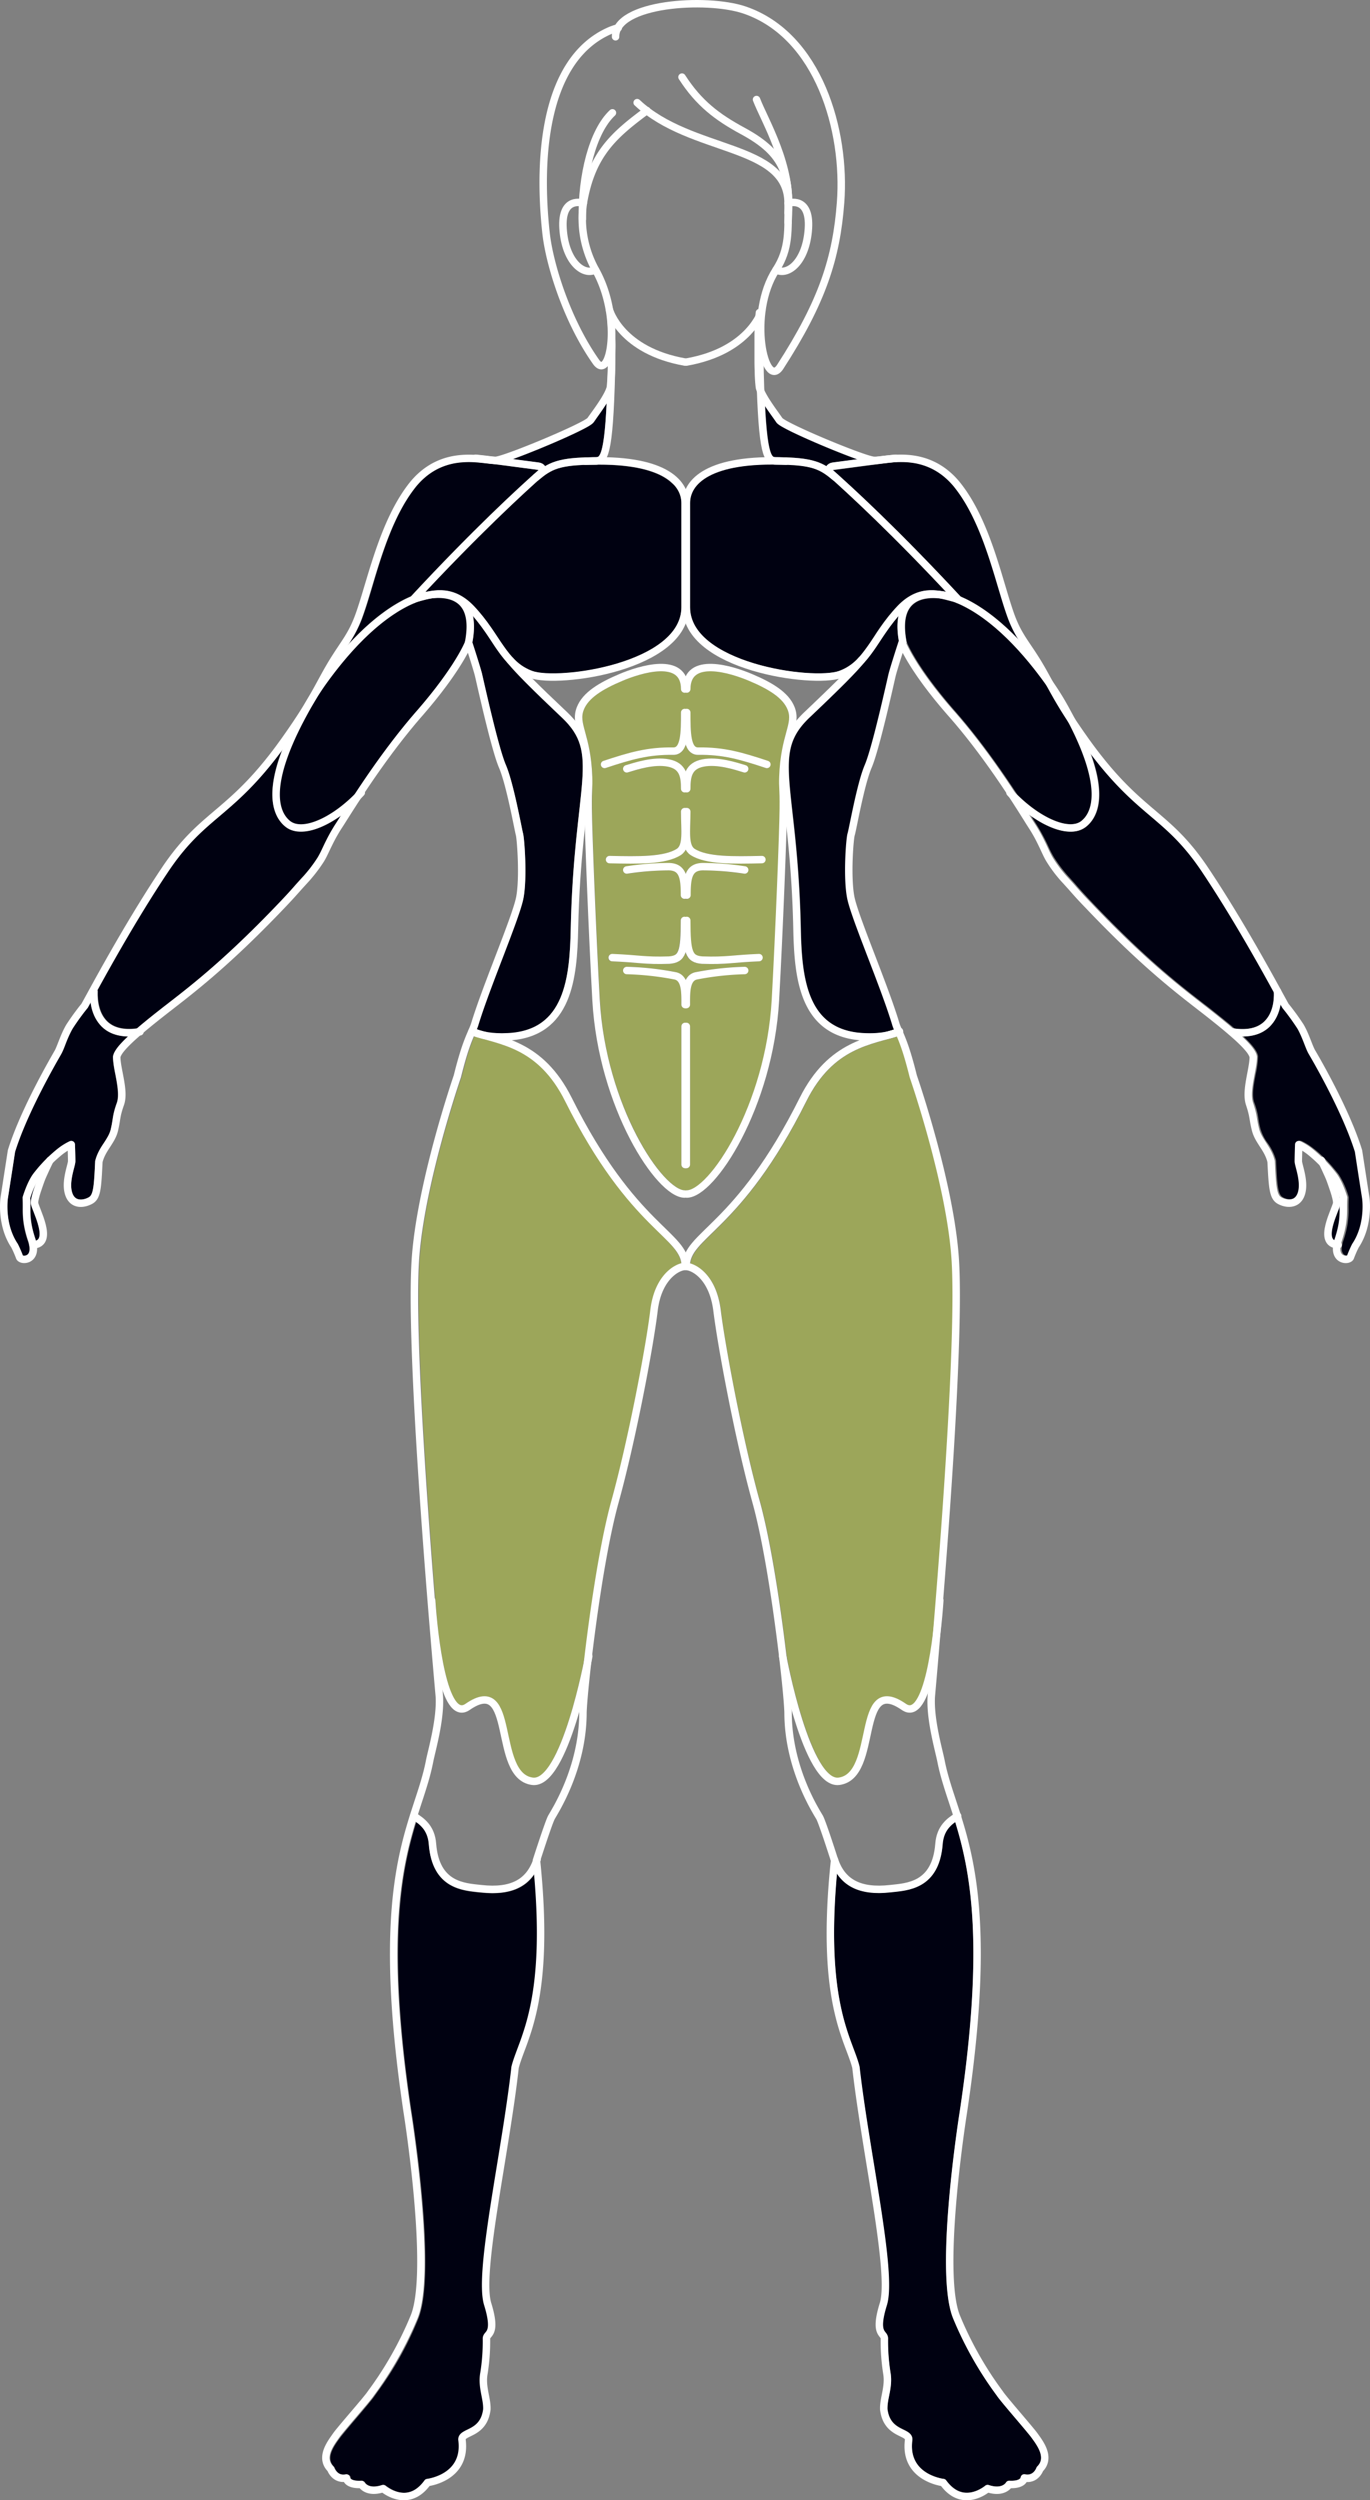 <svg id="Layer_1" data-name="Layer 1" xmlns="http://www.w3.org/2000/svg" viewBox="0 0 659.96 1203.62"><rect x="0" y="0" width="659.96" height="1203.62" fill="#808080" stroke="none"/><defs><style>.cls-1,.cls-4{fill:#000111;}.cls-2{opacity:0.3;}.cls-3{fill:#dfff00;}.cls-4,.cls-5{stroke:#fff;stroke-linecap:round;stroke-linejoin:round;stroke-width:3.58px;}.cls-5{fill:none;}</style></defs><title>figure-front-hip-thrust</title><g id="calves"><path class="cls-1" d="M999.7,1187.41a2.09,2.09,0,0,0-.4.6,4.68,4.68,0,0,1-5.4,3.1,1.83,1.83,0,0,0-1.6.3,1.76,1.76,0,0,0-.6,1.3c-0.2.6-1.5,1.7-5.4,1.5a2,2,0,0,0-1.7.9c-0.1.1-2,3.3-8.2,1.2a1.94,1.94,0,0,0-1.8.3s-4.6,3.9-10,3.3c-3.3-.4-6.2-2.4-8.8-5.9a1.71,1.71,0,0,0-1.3-.7c-0.1,0-7.9-1-12.2-6.5-2.5-3.2-3.5-7.3-2.8-12.3v-0.2c0.1-2.6-2.3-3.8-4.4-4.8-3-1.5-6.8-3.3-7.6-9.9a25.12,25.12,0,0,1,.8-6.5c0.6-3.3,1.4-6.9.6-11.1a92,92,0,0,1-1.2-16.2,4.42,4.42,0,0,0-1.2-3c-1-1.2-2.5-3.1.6-13.2s-1.2-36.8-6.2-67.7c-2.6-16-5.3-32.5-7-47.1v-0.2a82.48,82.48,0,0,0-2.8-8.4c-4.7-12.7-12.5-33.5-8-84.3,4.1,6.2,10.8,9.2,20.2,9.2,1.8,0,3.7-.1,5.8-0.3l1.2-.1c8.3-.9,22.2-2.4,23.7-23a13.94,13.94,0,0,1,6.1-10.8c7.3,23.8,14.3,59,2.3,139.2-0.5,3.2-12.4,78.1-3.2,100.1a171.6,171.6,0,0,0,19.7,35.2c0.5,0.8,1,1.3,1.2,1.7,1,1.5,4.7,5.9,8.7,10.6,3.6,4.2,7.2,8.5,8.2,9.9,0.2,0.3.4,0.5,0.6,0.8,3.1,4.3,5.9,9.2,2.1,13h0Z" transform="translate(-499.97 0)"/><path class="cls-1" d="M749.4,986.31a63.45,63.45,0,0,0-2.8,8.4c0,0.1,0,.2-0.1.2-1.6,14.5-4.3,31.1-6.9,47.1-5,30.8-9.4,57.5-6.2,67.7s1.5,12,.6,13.2a4.37,4.37,0,0,0-1.2,3,92,92,0,0,1-1.2,16.2c-0.7,4.2,0,7.8.6,11.1a30.36,30.36,0,0,1,.8,6.5c-0.8,6.6-4.6,8.4-7.6,9.9-2.1,1-4.4,2.2-4.4,4.8v0.2c0.7,5-.3,9.1-2.8,12.3-4.4,5.5-12.2,6.4-12.2,6.5a2.09,2.09,0,0,0-1.3.7c-2.6,3.5-5.5,5.5-8.7,5.9-5.3.6-9.9-3.3-10-3.3a1.7,1.7,0,0,0-1.8-.3c-6.2,2.1-8.1-1-8.2-1.1a1.68,1.68,0,0,0-1.7-.9c-3.9.2-5.2-.8-5.4-1.5a1.61,1.61,0,0,0-.6-1.3,1.77,1.77,0,0,0-1.6-.3c-3.8.8-5.2-2.7-5.4-3.1a1.61,1.61,0,0,0-.4-0.7c-3.8-3.8-.9-8.7,2.1-12.9a5.55,5.55,0,0,1,.6-0.8c1-1.4,4.6-5.7,8.2-9.9,4-4.7,7.7-9.1,8.7-10.6,0.3-.4.7-1,1.2-1.7a162.25,162.25,0,0,0,19.7-35.2c9.2-21.9-2.7-96.9-3.2-100-12-80.2-5-115.4,2.3-139.2a13.1,13.1,0,0,1,6.1,10.8c1.6,20.7,15.5,22.1,23.7,23l1.2,0.1a57.81,57.81,0,0,0,5.8.3c9.4,0,16-3,20.2-9.2,4.4,50.7-3.4,71.5-8.1,84.1h0Z" transform="translate(-499.97 0)"/></g><g id="quads" class="cls-2"><path class="cls-3" d="M950.9,770.31c-0.3,3-.5,6.1-0.7,9v0.2c-1.9,19.6-5.9,38.9-11.1,41.3-0.5.3-1.3,0.4-2.6-.5-4.9-3.3-8.8-4.4-11.9-3.2-5.3,2-7,9.8-8.7,18-2.1,9.7-4.2,19.7-11.8,20.7-10.1,1.4-20.8-35.2-25.1-58.7h0c-2.8-23.4-7.5-55.3-12.9-74.5-8.3-29.8-16.8-75-18.8-91.8-1.8-14.9-9.8-21.2-14.7-22.5,0.6-4.9,4.3-8.5,10.6-14.7,10-9.7,26.6-26,45.3-63.4,11.1-22.2,25.8-26.2,38.8-29.8,0.2-.1.5-0.1,0.7-0.2h0a21.09,21.09,0,0,0,3.8-1.1h0c0.2,0,.3-0.1.5-0.1,1.5,3.5,3.4,8.6,6.1,19.6v0.2c0.2,0.5,18.1,52.6,20.2,88.8,1.9,32.1-3.2,107-7.7,162.7h0Z" transform="translate(-499.97 0)"/><path class="cls-3" d="M828.1,608.21c-4.9,1.4-12.9,7.6-14.7,22.5-2,16.8-10.5,62-18.8,91.8-5.3,19.2-10.1,51-12.9,74.5v0.1c-4.3,23.5-15,60.1-25.1,58.7-7.6-1-9.7-11-11.8-20.7-1.8-8.2-3.4-15.9-8.7-18-3.2-1.2-7.1-.2-11.9,3.2a2.52,2.52,0,0,1-2.6.5c-5.2-2.4-9.1-21.5-11.1-41v-0.3c-4.6-56.4-10.4-138-8.4-172,2.1-36.3,20-88.3,20.2-88.8a0.31,0.31,0,0,1,.1-0.2c2.7-11,4.6-16.1,6.1-19.6,0.2,0,.3.1,0.5,0.1h0.1a34.39,34.39,0,0,0,3.8,1.1h0c0.2,0.1.5,0.1,0.7,0.2,13,3.6,27.7,7.6,38.8,29.8,18.7,37.4,35.4,53.7,45.3,63.4,6.1,6.2,9.8,9.8,10.4,14.7h0Z" transform="translate(-499.97 0)"/></g><g id="obliques"><path class="cls-1" d="M930.2,493.81a13.35,13.35,0,0,0,.7,1.8c-0.1,0-.3.1-0.4,0.1h0c-1.1.3-2.2,0.6-3.4,1h0a46.08,46.08,0,0,1-10.9.7c-27.1-1.3-29.9-25.5-30.4-50.3-0.5-24.6-2.5-42.6-4-55.8-2.8-25.1-3.8-34.5,8.3-46,14.9-14.1,22.2-21.5,26.2-26.4h0a76.32,76.32,0,0,0,7.6-10.3,100.8,100.8,0,0,1,8.9-12.1,25.92,25.92,0,0,0-.5,5.1,41.7,41.7,0,0,0,.8,7.5c-0.7,2.2-4,12.3-4.7,15.3a18.76,18.76,0,0,1-.5,2c-5.1,22.6-8.8,36.6-11,41.6-2.9,6.8-5.8,21-7.4,28.7-0.4,2-.8,3.8-0.9,4.3-0.7,2.4-2.1,21.3-.2,31.2,1,5.2,5.3,16.3,10.2,29.1,4.4,11.7,9,23.7,11.6,32.5h0Z" transform="translate(-499.97 0)"/><path class="cls-1" d="M778.9,391.41c-1.5,13.2-3.5,31.2-4,55.8s-3.3,49-30.4,50.3a41.34,41.34,0,0,1-10.9-.7h-0.1a33.74,33.74,0,0,1-3.4-1H730c-0.1,0-.3-0.1-0.4-0.1,0.2-.6.5-1.2,0.7-1.9,2.6-8.7,7.2-20.8,11.6-32.4,4.9-12.9,9.2-23.9,10.2-29.1,1.9-10,.5-28.8-0.2-31.2-0.1-.4-0.5-2.2-0.9-4.3-1.6-7.6-4.5-21.9-7.4-28.7-2.2-5-5.9-19-11-41.6a13.63,13.63,0,0,1-.4-2c-0.7-3-4-13.1-4.7-15.3a33.86,33.86,0,0,0,.3-12.6,113,113,0,0,1,8.9,12.1,76.32,76.32,0,0,0,7.6,10.3l0.1,0.1,0.1,0.1c4,4.9,11.4,12.3,26.2,26.4,12,11.3,11,20.7,8.2,45.8h0Z" transform="translate(-499.97 0)"/></g><g id="abdominals" class="cls-2"><path class="cls-3" d="M878.7,352.61c1.3-4.7,2-7.5.7-10.9-2-5.1-7.7-9.4-18.6-14-8.7-3.7-19.9-6.4-25.1-3.1-2.1,1.4-3.1,3.7-3.1,7.1a1.79,1.79,0,0,1-1.78,1.8h0a0.75,0.75,0,0,1-.5-0.1c-0.2,0-.3.1-0.5,0.1a1.79,1.79,0,0,1-1.8-1.78s0,0,0,0c0-3.4-1-5.7-3.1-7.1-5.2-3.3-16.3-.5-25.1,3.1-10.9,4.6-16.7,8.9-18.6,14-1.3,3.4-.5,6.2.7,10.9a85.82,85.82,0,0,1,3.4,21.4c0.1,2.6,0,3.8,0,5.5s-0.2,4.3-.1,9.8c0.1,11.3,2,59.8,3.8,92.1a163.52,163.52,0,0,0,17.7,65.1c9,17.4,18.5,26.5,23.2,26.5a0.75,0.75,0,0,1,.5.1c0.2,0,.3-0.1.5-0.1,4.7,0,14.1-9.1,23.2-26.5a163.52,163.52,0,0,0,17.7-65.1c1.8-32.4,3.8-80.9,3.8-92.1,0-5.6-.1-8-0.1-9.8a49.69,49.69,0,0,1,0-5.5A84,84,0,0,1,878.7,352.61Zm-46.3,208a1.79,1.79,0,0,1-1.78,1.8H830a1.79,1.79,0,0,1-1.8-1.78s0,0,0,0v-66.5a1.79,1.79,0,0,1,1.78-1.8h0.62a1.79,1.79,0,0,1,1.8,1.78s0,0,0,0v66.5h0Zm26.2-91.7a143.29,143.29,0,0,0-23,2.5c-3.2.8-3.2,6.4-3.2,11.3v0.8a1.79,1.79,0,0,1-1.78,1.8H830a1.79,1.79,0,0,1-1.8-1.78s0,0,0,0v-0.8c0-4.9,0-10.5-3.2-11.3-4.6-1.2-17.9-2.7-23-2.5a1.86,1.86,0,0,1-1.9-1.7,1.79,1.79,0,0,1,1.78-1.8h0c5.4-.1,19.1,1.4,24,2.7a6.74,6.74,0,0,1,4.4,3.6,6.23,6.23,0,0,1,4.4-3.6c4.9-1.3,18.6-2.8,24-2.7a1.75,1.75,0,1,1-.1,3.5h0Zm7.1-6.1c-4.8.2-8.2,0.5-11.2,0.7-3.7.3-6.9,0.6-11.4,0.6-1.5,0-3.1,0-5-.1H838c-4.3-.4-6.6-1.9-7.8-5.4-1.2,3.5-3.5,5.1-7.8,5.4h-0.1c-1.9.1-3.5,0.1-5,.1-4.6,0-7.7-.3-11.4-0.6-3-.2-6.4-0.5-11.2-0.7a1.71,1.71,0,0,1-1.7-1.72s0-.05,0-0.08a1.8,1.8,0,0,1,1.89-1.7h0c4.9,0.2,8.3.5,11.3,0.7a122.79,122.79,0,0,0,15.9.5c4.4-.4,5.7-1.3,5.7-17.3a1.79,1.79,0,0,1,1.78-1.8h0a0.75,0.75,0,0,1,.5.1c0.2,0,.3-0.1.5-0.1a1.79,1.79,0,0,1,1.8,1.78s0,0,0,0c0,16,1.3,16.9,5.7,17.3A122.79,122.79,0,0,0,854,460c3-.3,6.4-0.5,11.3-0.7a1.86,1.86,0,0,1,1.9,1.7,1.44,1.44,0,0,1-1.5,1.8h0Zm-64-45.7a156.85,156.85,0,0,1,20.5-1.6c4.6,0.1,6.9,2.1,8.1,5,1.2-2.9,3.6-4.9,8.1-5,7.3-.1,15.6,1,20.5,1.6a1.67,1.67,0,0,1,1.5,2,1.79,1.79,0,0,1-2,1.5c-4.8-.6-12.9-1.7-20-1.6-4.6.1-5.8,2.5-5.8,12a1.79,1.79,0,0,1-1.78,1.8h0a0.75,0.75,0,0,1-.5-0.1c-0.2,0-.3.1-0.5,0.1A1.79,1.79,0,0,1,828,431s0,0,0,0c0-9.4-1.2-11.9-5.8-12-7.1-.1-15.1,1-20,1.6a1.73,1.73,0,0,1-2-1.42v-0.08a1.67,1.67,0,0,1,1.3-2l0.2,0h0Zm65.3-1.6h-1.3c-3.1.1-6.1,0.1-9,.1-9.9,0-18.7-.6-24.1-4.1a6.14,6.14,0,0,1-2.3-2.5,6.84,6.84,0,0,1-2.3,2.5c-5.4,3.5-14.2,4.1-24.1,4.1-2.9,0-6,0-9-.1h-1.3a1.79,1.79,0,0,1-1.8-1.78s0,0,0,0a1.74,1.74,0,0,1,1.77-1.71H795c12.9,0.2,25,.5,31-3.4,2.4-1.6,2.3-6.6,2.1-12.5,0-1.7-.1-3.5-0.1-5.4a1.79,1.79,0,0,1,1.78-1.8h0a0.75,0.75,0,0,1,.5.1c0.2,0,.3-0.1.5-0.1a1.79,1.79,0,0,1,1.8,1.78s0,0,0,0c0,1.9-.1,3.7-0.1,5.4-0.2,5.9-.3,10.9,2.1,12.5,6,3.9,18.2,3.7,31,3.4h1.3a1.94,1.94,0,0,1,1.9,1.7,1.79,1.79,0,0,1-1.78,1.8h0Zm-65.6-47.1,1.1-.3c4.8-1.5,13-3.9,19.9-2.5,4.4,0.9,6.7,3,7.9,5.7,1.2-2.7,3.5-4.9,7.9-5.7,7-1.4,15,1.1,19.9,2.5l1.1,0.3a1.73,1.73,0,0,1,1.22,2.12l0,0.08a1.88,1.88,0,0,1-2.3,1.2l-1.1-.3c-4.5-1.4-12.1-3.6-18.1-2.5-5.3,1-6.3,4.4-6.3,10.7a1.79,1.79,0,0,1-1.78,1.8h0a0.75,0.75,0,0,1-.5-0.1c-0.2,0-.3.1-0.5,0.1a1.79,1.79,0,0,1-1.8-1.78s0,0,0,0c0-6.3-1-9.7-6.3-10.7-6-1.2-13.6,1.1-18.1,2.5l-1.1.3a1.8,1.8,0,0,1-2.28-1.13l0-.07a1.66,1.66,0,0,1,1-2.13l0.22-.07h0Zm69.7,0.2a2,2,0,0,1-1.7,1.2,1.27,1.27,0,0,1-.6-0.1c-12.2-4.1-20.5-6.5-32.6-6.3-3.1,0-4.9-1.9-5.9-4.9-1,3-2.7,4.9-5.9,4.9-12.1-.3-20.4,2.2-32.6,6.3a1.27,1.27,0,0,1-.6.1,1.75,1.75,0,0,1-.6-3.4c12.6-4.2,21.2-6.7,33.9-6.4,3.5,0,3.5-9,3.5-16.9a1.79,1.79,0,0,1,1.78-1.8h0a0.75,0.75,0,0,1,.5.1c0.2,0,.3-0.1.5-0.1a1.79,1.79,0,0,1,1.8,1.78s0,0,0,0c0,7.9,0,16.9,3.5,16.9,12.6-.3,21.2,2.2,33.8,6.4a1.73,1.73,0,0,1,1.22,2.12l0,0.08h0Z" transform="translate(-499.97 0)"/></g><g id="hands"><path class="cls-1" d="M1145.8,579c0,0.9-.4,2.1-1.4,4.4-1.4,3.6-4,10.4-2.3,13a2.07,2.07,0,0,0,1.2.9,3.09,3.09,0,0,0,.2-0.8,41.23,41.23,0,0,0,2.4-15.3c0-1.4,0-2.8.1-4.5a57.41,57.41,0,0,0-2.3-5.9c1.2,3.3,2.1,6.3,2.1,8.2h0Z" transform="translate(-499.97 0)"/><path class="cls-1" d="M1156.8,576.91c-1.4-8.9-3.3-21-3.5-22.4-5.8-18.7-19.6-42.6-22.3-47.2a34.19,34.19,0,0,1-2-4.5,55.12,55.12,0,0,0-3.6-7.8c-2.4-3.9-7-9.7-7-9.7a0.35,0.35,0,0,1-.1-0.2c-0.3-.5-0.7-1.3-1.3-2.4a19.37,19.37,0,0,1-5.3,11.4c-3.1,3.1-7.5,4.8-12.8,4.8,4.7,4.4,6.8,7.3,7.1,9.5v0.3a46.34,46.34,0,0,1-1.1,8.3c-0.9,4.8-2,10.2-.7,13.8a35.62,35.62,0,0,1,2,7.9,34.52,34.52,0,0,0,1,4.8,21.52,21.52,0,0,0,3.3,6.6,25.57,25.57,0,0,1,4.2,8.6V559c0.5,10.9.8,15.8,3,17.2a6.82,6.82,0,0,0,5.4.9,4.22,4.22,0,0,0,2.6-3c1.3-3.8-.1-9-0.9-12.1a12.43,12.43,0,0,1-.6-3.1c0-2,.2-7.8.2-8a1.65,1.65,0,0,1,.9-1.5,2,2,0,0,1,1.7-.1,28.45,28.45,0,0,1,5.6,3.5c6.5,4.9,11.9,12.2,12.2,12.5a40.61,40.61,0,0,1,4.8,10.7c0,0.2.1,0.4,0.1,0.6-0.1,1.7-.1,3.2-0.1,4.6a43.79,43.79,0,0,1-2.6,16.3c-1,3.2-.9,5.5.5,6.5a2,2,0,0,0,2,.3,56,56,0,0,1,2.4-5.5c0-.1.1-0.1,0.1-0.2,6.4-9.5,4.8-21.6,4.8-21.7h0Z" transform="translate(-499.97 0)"/><path class="cls-1" d="M514.8,579c0-1.9.9-5,2.1-8.4a40.13,40.13,0,0,0-2.3,6.1c0.1,1.7.1,3.1,0.1,4.5a41.23,41.23,0,0,0,2.4,15.3,3.09,3.09,0,0,1,.2.8,2.07,2.07,0,0,0,1.2-.9c1.7-2.6-.9-9.3-2.3-13-1-2.3-1.4-3.5-1.4-4.4h0Z" transform="translate(-499.97 0)"/><path class="cls-1" d="M561.7,498.91c-5.3-.1-9.7-1.7-12.8-4.8a20,20,0,0,1-5.3-11.4c-0.6,1.1-1,1.9-1.3,2.4a0.38,0.38,0,0,1-.2.2,105.29,105.29,0,0,0-7,9.7,55.12,55.12,0,0,0-3.6,7.8,29,29,0,0,1-2,4.5c-2.7,4.6-16.5,28.5-22.3,47.2-0.2,1.4-2,13.5-3.5,22.5,0,0.1-1.7,12.2,4.7,21.8a0.2,0.2,0,0,1,.1.2,56,56,0,0,1,2.4,5.5,2.85,2.85,0,0,0,2.1-.3c1.3-.9,1.5-3.3.5-6.5a43.79,43.79,0,0,1-2.6-16.3c0-1.4,0-2.9-.1-4.6a1.27,1.27,0,0,1,.1-0.6c0.1-.3,2-6.7,4.8-10.7A66.44,66.44,0,0,1,527.9,553a34.86,34.86,0,0,1,5.6-3.5,1.73,1.73,0,0,1,1.7.1,1.86,1.86,0,0,1,.9,1.5c0,0.3.2,6.1,0.2,8a20,20,0,0,1-.6,3.1c-0.8,3.1-2.2,8.3-.9,12.1a4.22,4.22,0,0,0,2.6,3,6.82,6.82,0,0,0,5.4-.9c2.2-1.4,2.5-6.3,3-17.2v-0.3a24.67,24.67,0,0,1,4.2-8.6c1.4-2.2,2.8-4.2,3.3-6.6,0.5-2.1.7-3.5,0.9-4.8a34.35,34.35,0,0,1,2-7.9c1.2-3.5.2-9-.7-13.8a45.22,45.22,0,0,1-1.1-8.3v-0.3c0.4-2.4,2.6-5.3,7.3-9.7h0Z" transform="translate(-499.97 0)"/></g><g id="forearms"><path class="cls-1" d="M1113.6,477.31c0.2,4.3-.5,10.3-4.5,14.3s-9.8,4.1-14.4,3.5h0c-2.8-2.4-6.2-5.1-10.2-8.3-1.4-1.1-2.9-2.3-4.5-3.5-11.9-9.2-28.2-21.8-53.8-48.7-3.8-4-5.3-5.7-7-7.6-1-1.2-2.1-2.4-3.8-4.3a67.73,67.73,0,0,1-7.7-10,41.3,41.3,0,0,1-2.5-4.8,95,95,0,0,0-6.1-11.3c-0.6-.9-1.4-2.2-2.4-3.8,0-.1-0.1-0.1-0.1-0.2,6.6,4.6,13.5,7.7,19.2,7.7a11.62,11.62,0,0,0,7.5-2.4c4.9-3.9,10.4-13.4,1.7-36.4,12.1,16.2,21.5,24.2,29.8,31.3,8.5,7.3,15.9,13.5,24.9,27,14.2,21.2,27.2,44.6,34,56.9a1.27,1.27,0,0,0-.1.6h0Z" transform="translate(-499.97 0)"/><path class="cls-1" d="M664.1,392.61a0.2,0.2,0,0,0-.1.2c-1,1.6-1.8,2.9-2.4,3.8a95,95,0,0,0-6.1,11.3,41.29,41.29,0,0,1-2.5,4.8,60,60,0,0,1-7.7,9.9c-1.7,1.9-2.8,3.1-3.8,4.3-1.7,2-3.2,3.6-7,7.6-25.7,27-41.9,39.5-53.8,48.7-1.6,1.2-3.1,2.4-4.5,3.5-4,3.1-7.4,5.9-10.2,8.3h0c-4.7.6-10.5,0.4-14.4-3.5s-4.6-10-4.5-14.3a1.27,1.27,0,0,0-.1-0.6c6.7-12.2,19.8-35.7,34-56.9,9-13.4,16.3-19.7,24.9-27,8.3-7.1,17.7-15.1,29.8-31.3-8.7,23-3.1,32.6,1.7,36.4a12,12,0,0,0,7.5,2.4c5.7,0.1,12.6-2.9,19.2-7.6h0Z" transform="translate(-499.97 0)"/></g><path class="cls-1" d="M723.9,308.81h0c-0.5,1.4-5.7,13.4-23.4,33.6a361,361,0,0,0-30,40.2h0c-11.6,11.6-25.1,17.2-30.9,12.7-4.2-3.3-11.8-15,8.6-52,0.1-.3.3-0.5,0.4-0.8h0v-0.1c1.6-2.5,2.9-4.8,4.1-6.9h0c1.3-2,2.6-4.1,4-6l0.1-.1c19.9-27.6,36.3-36.7,44.8-39.7l1.2-.3c1.6-.4,3.3-0.9,5.1-1.2h0c4.3-.4,9.9-0.1,13.3,3.4,3.5,3.1,4.3,9,2.7,17.2h0Z" transform="translate(-499.97 0)"/><path class="cls-1" d="M1021,395.21c-5.8,4.5-19.3-1.1-30.9-12.6h0c-7.3-11.1-17.8-26.3-30-40.2-17.9-20.4-23-32.4-23.4-33.6h0c-1.5-8.1-.7-14,2.6-17.3,3.4-3.5,8.9-3.8,13.2-3.4h0c1.8,0.3,3.5.8,5.1,1.2l1.3,0.3H959c8.5,3,24.9,12.2,44.7,39.7l0.1,0.1c1.4,2,2.8,4,4.1,6.1h0c1.2,2.1,2.6,4.4,4.1,7h0a0.1,0.1,0,0,0,.1.1c0.1,0.2.3,0.5,0.4,0.7,20.3,36.9,12.7,48.6,8.5,51.9h0Z" transform="translate(-499.97 0)"/><path class="cls-4" d="M725.7,309.31h0c4.5-23.3-10.8-23.9-18.4-23s-27.4,8.1-51.7,41.9h0a130.64,130.64,0,0,0-8.8,14.2c-20.8,37.7-13.3,50.1-8.2,54.2,7.3,5.8,23.1-1.7,35.4-15" transform="translate(-499.97 0)"/><g id="chest"><path class="cls-1" d="M955.6,284.91a8.81,8.81,0,0,0-2.1-.3,1.27,1.27,0,0,1-.6-0.1c-5.9-1-13.3-.5-20.7,7.3a93,93,0,0,0-11.4,15,92.42,92.42,0,0,1-7.2,9.8h0l-0.2.2h0a23.09,23.09,0,0,1-9.3,6.2c-9.3,3.3-42.1-.2-60-12.3-7.8-5.3-11.7-11.5-11.7-18.5v-50.1a13.07,13.07,0,0,1,4.5-9.8c4.5-4.2,14.3-8.9,35.7-8.8,0.4,0,.8.1,1.1,0.1h4.8c13.5,0.4,17.1,2.9,22.6,7.4h0c10.6,9.6,29.6,27.3,54.5,53.9h0Z" transform="translate(-499.97 0)"/><path class="cls-1" d="M828.2,242.21v50.1c0,7-4,13.2-11.7,18.5-17.8,12.1-50.7,15.6-60,12.3a24.15,24.15,0,0,1-9.3-6.2l-0.1-.1-0.2-.2h0a92.42,92.42,0,0,1-7.2-9.8,112.42,112.42,0,0,0-11.4-15c-7.4-7.8-14.8-8.3-20.7-7.3h0a1.27,1.27,0,0,0-.6.1q-0.9.15-2.1,0.3c24.9-26.5,43.9-44.3,54.4-53.7h0c5.5-4.6,9.1-7,22.6-7.4h4.8a3.75,3.75,0,0,0,1.1-.1c21.5-.1,31.3,4.6,35.7,8.8a12.29,12.29,0,0,1,4.7,9.7h0Z" transform="translate(-499.97 0)"/></g><g id="front-shoulders"><path class="cls-1" d="M992.4,309.71c-12.3-13.3-22.6-19.6-29.7-22.5h0c-29.3-31.5-51-51.5-61.5-60.8a0.48,0.48,0,0,1,.4-0.1c21.2-2.9,27.6-3.6,29.4-3.8h0.6c8-.5,19.1.6,28.2,11.3,11,13.3,16.9,33.1,21.6,49,1.7,5.8,3.4,11.2,5,15.5a60.62,60.62,0,0,0,6,11.4h0Z" transform="translate(-499.97 0)"/><path class="cls-1" d="M759.4,226.31c-0.7.6-1.5,1.4-2.4,2.1l-0.1.1c-11.2,10-31.8,29.3-58.9,58.5-7.1,3-17.4,9.3-29.7,22.6a61.31,61.31,0,0,0,6-11.5c1.6-4.3,3.3-9.7,5-15.5,4.7-15.9,10.6-35.6,21.6-48.9,9.3-10.9,20.5-11.9,28.6-11.3h0.1c1.4,0.1,7.2.8,29.6,3.8a0.35,0.35,0,0,0,.2.1h0Z" transform="translate(-499.97 0)"/></g><g id="traps"><path class="cls-1" d="M913.9,221c-3.6.5-7.9,1-12.8,1.7a4.09,4.09,0,0,0-3,1.8c-4.4-2.6-9.6-4-19.4-4.3h-0.4c-1.8-.1-3.5-0.1-5.2-0.1-0.9-.2-1.7-1.1-2.5-4.8-0.9-4.1-1.6-10.9-2.1-21.2,1.5,2.5,3.3,4.9,4.7,6.9,0.6,0.9,1.2,1.6,1.5,2.2,1.8,2.8,26.1,13.2,39.2,17.8h0Z" transform="translate(-499.97 0)"/><path class="cls-1" d="M792.2,194.11c-0.5,10.3-1.2,17.1-2.1,21.2-0.8,3.7-1.7,4.6-2.5,4.8-1.7,0-3.4,0-5.2.1H782c-9.9.3-15,1.6-19.4,4.3a4.42,4.42,0,0,0-3-1.8c-4.9-.7-9.2-1.2-12.8-1.7,13.1-4.6,37.4-15.1,39.3-17.8,0.4-.5.9-1.3,1.5-2.2C788.9,199.11,790.7,196.61,792.2,194.11Z" transform="translate(-499.97 0)"/></g><g id="body"><path class="cls-5" d="M545.2,477.31c-0.2,4.9.6,11.2,5,15.6,4.8,4.8,12.1,4.7,17.2,3.8h0" transform="translate(-499.97 0)"/><path class="cls-5" d="M729.1,220.61s1.8,0,30.2,3.8c1.8,0.2,2.8,1.9,1.4,3.1-9.4,8.3-31.6,28.7-61.7,61.1" transform="translate(-499.97 0)"/><path class="cls-5" d="M794.6,160.71v1.2c0.1,2.6.1,5.8,0,9.4v0.4c0,2.5-.1,4.9-0.1,7.2v0.3c-1,40.4-3.5,42.7-7.7,42.7-17.9,0-22,2.4-28.6,7.9" transform="translate(-499.97 0)"/><path class="cls-5" d="M700.9,287.91c6.4-1.6,16.1-5.4,26.1,5.1,12.5,13.1,15.4,26.9,28.9,31.7,13.1,4.7,74.1-3.6,74.1-32.4v-50.1c0-10.4-10.9-21.8-48-20.2" transform="translate(-499.97 0)"/><path class="cls-5" d="M745.7,317.81l0.1,0.1c4.1,5,11.8,12.7,26.1,26.2,19.6,18.6,6.3,33.1,4.8,103-0.5,23.2-2.7,50.6-32.1,52-7.9.4-13.4-.8-17.2-2.7" transform="translate(-499.97 0)"/><path class="cls-5" d="M727.3,496.71c13.7,4.5,33,5.6,46.5,32.6,31.5,63,56.3,64.7,56.3,80.3" transform="translate(-499.97 0)"/><path class="cls-5" d="M783.6,797.31s-11.5,62.4-27.2,60.2c-19.5-2.7-7.4-52.3-31.2-35.8-11.6,8-16.2-34.6-17.3-51.3" transform="translate(-499.97 0)"/><path class="cls-5" d="M699.3,874.21c3.7,2.4,8.4,5.5,9,13.5,1.6,20.2,15.3,20.6,23.4,21.5,15,1.7,23.4-3.1,27-14" transform="translate(-499.97 0)"/><path class="cls-5" d="M829.8,331.71c0-16.4-22-9.3-30.7-5.6-9.5,4-17.1,8.5-19.6,15-3,7.8,3.3,12.6,4,33,0.2,5.3-.3,4.6-0.2,15.2,0.1,11.1,2,59.8,3.8,92.2,2.9,51.1,30.5,93.3,42.7,93.3" transform="translate(-499.97 0)"/><path class="cls-5" d="M791.2,368c12.4-4.1,20.9-6.6,33.2-6.4,5.4,0,5.4-9,5.4-18.6" transform="translate(-499.97 0)"/><path class="cls-5" d="M793.6,413.81c13.8,0.3,26.7.6,33.4-3.7,4.1-2.7,2.8-10.3,2.8-19.4" transform="translate(-499.97 0)"/><path class="cls-5" d="M794.9,461c12.8,0.5,15.4,1.6,27.4,1.2,6.4-.5,7.4-3.7,7.4-19.1" transform="translate(-499.97 0)"/><path class="cls-5" d="M801.9,370.11c4.3-1.3,13-4.2,20.1-2.8s7.8,6.5,7.8,12.4" transform="translate(-499.97 0)"/><path class="cls-5" d="M801.9,418.81a137.93,137.93,0,0,1,20.2-1.6c6.9,0.1,7.6,5.4,7.6,13.7" transform="translate(-499.97 0)"/><line class="cls-5" x1="330.03" y1="494.11" x2="330.03" y2="560.61"/><path class="cls-5" d="M801.9,467.21a139.7,139.7,0,0,1,23.5,2.6c4.8,1.2,4.6,8,4.6,13.8" transform="translate(-499.97 0)"/><path class="cls-5" d="M524,558.61s-3.5,7.2-4.3,9.5-3.1,8.3-3.1,10.9,10,19.7-.7,20.3" transform="translate(-499.97 0)"/><path class="cls-5" d="M934.9,309.31h0c-4.5-23.3,10.8-23.9,18.4-23s27.4,8.1,51.7,41.9h0a130.64,130.64,0,0,1,8.8,14.2c20.8,37.7,13.3,50.1,8.2,54.2-7.3,5.8-23.1-1.7-35.5-15" transform="translate(-499.97 0)"/><path class="cls-5" d="M1115.4,477.31c0.2,4.9-.6,11.2-5,15.6-4.8,4.8-12.1,4.7-17.2,3.8h0" transform="translate(-499.97 0)"/><path class="cls-5" d="M931.5,220.61s-1.8,0-30.2,3.8c-1.8.2-2.8,1.9-1.4,3.1,9.4,8.3,31.6,28.7,61.7,61.1" transform="translate(-499.97 0)"/><path class="cls-5" d="M866,160.71v1.2c-0.1,2.6-.1,5.8,0,9.4v0.4c0,2.5.1,4.9,0.1,7.2v0.3c1,40.4,3.5,42.7,7.7,42.7,17.9,0,22,2.4,28.6,7.9" transform="translate(-499.97 0)"/><path class="cls-5" d="M959.7,287.91c-6.4-1.6-16.1-5.4-26.1,5.1-12.5,13.1-15.4,26.9-28.9,31.7-13.1,4.7-74.1-3.6-74.1-32.4v-50.1c0-10.4,10.9-21.8,48-20.2" transform="translate(-499.97 0)"/><path class="cls-5" d="M914.9,317.81a0.1,0.1,0,0,1-.1.1h0c-4.1,5-11.9,12.7-26.1,26.2-19.6,18.6-6.3,33.1-4.8,103,0.5,23.2,2.7,50.6,32.1,52,7.9,0.4,13.4-.8,17.2-2.7" transform="translate(-499.97 0)"/><path class="cls-5" d="M933.3,496.71c-13.7,4.5-33,5.6-46.5,32.6-31.5,63-56.3,64.7-56.3,80.3" transform="translate(-499.97 0)"/><path class="cls-5" d="M877,797.31s11.5,62.4,27.2,60.2c19.5-2.7,7.4-52.3,31.2-35.8,11.6,8,16.2-34.6,17.3-51.3" transform="translate(-499.97 0)"/><path class="cls-5" d="M961.3,874.21c-3.7,2.4-8.4,5.5-9,13.5-1.6,20.2-15.3,20.6-23.4,21.5-15,1.7-23.4-3.1-27-14" transform="translate(-499.97 0)"/><path class="cls-5" d="M830.8,331.71c0-16.4,22-9.3,30.7-5.6,9.5,4,17.1,8.5,19.6,15,3,7.8-3.3,12.6-4,33-0.2,5.3.3,4.6,0.2,15.2-0.1,11.1-2,59.8-3.8,92.2-2.9,51.1-30.5,93.3-42.7,93.3" transform="translate(-499.97 0)"/><path class="cls-5" d="M869.4,368c-12.4-4.1-20.9-6.6-33.2-6.4-5.4,0-5.4-9-5.4-18.6" transform="translate(-499.97 0)"/><path class="cls-5" d="M867,413.81c-13.8.3-26.7,0.6-33.4-3.7-4.1-2.7-2.8-10.3-2.8-19.4" transform="translate(-499.97 0)"/><path class="cls-5" d="M865.6,461c-12.8.5-15.4,1.6-27.4,1.2-6.4-.5-7.4-3.7-7.4-19.1" transform="translate(-499.97 0)"/><path class="cls-5" d="M858.7,370.11c-4.3-1.3-13-4.2-20.1-2.8s-7.8,6.5-7.8,12.4" transform="translate(-499.97 0)"/><path class="cls-5" d="M858.7,418.81a137.93,137.93,0,0,0-20.2-1.6c-6.9.1-7.6,5.4-7.6,13.7" transform="translate(-499.97 0)"/><line class="cls-5" x1="330.63" y1="494.11" x2="330.63" y2="560.61"/><path class="cls-5" d="M858.7,467.21a139.7,139.7,0,0,0-23.5,2.6c-4.8,1.2-4.6,8-4.6,13.8" transform="translate(-499.97 0)"/><path class="cls-5" d="M1136.5,558.61s3.5,7.2,4.3,9.5,3.1,8.3,3.1,10.9-10,19.7.7,20.3" transform="translate(-499.97 0)"/><path class="cls-5" d="M830.6,609.71c2.9,0,12.7,4.3,14.8,21.3s10.5,62.1,18.8,92,15,89.1,15.4,101.3c0,27.2,13.8,48.1,15.2,50.6s7.2,20.7,7.2,20.7c-7.2,68.5,6.9,86,10.3,99.6,4.7,41.5,17.9,98.9,13.2,114s0.7,13.7.5,16.7a97.18,97.18,0,0,0,1.2,16.6c1.1,6.7-1.7,12-1.5,17.4,1.5,12.1,12.1,10.5,12,14.5-2.5,18.5,16.6,20.7,16.6,20.7,9.5,13.2,21.4,2.9,21.4,2.9,7.9,2.6,10.4-2,10.4-2,7.1,0.4,7.3-3.1,7.3-3.1,5.6,1.2,7.5-4.3,7.5-4.3,5.6-5.6-.3-12.9-2.4-15.9s-15.1-17.7-16.9-20.5a172.14,172.14,0,0,1-20.8-36.7c-9.1-21.8,3.3-99.1,3.3-99.1,17.4-116.2-4.7-137.7-10.8-168.5-1-5.2-5.4-20.1-4.7-31.3,6.7-75.6,13.7-172.3,11.6-209.2s-20.3-89.3-20.3-89.3c-4.2-17-6.6-20-8.3-24.8-5.4-18.3-19.9-51.6-21.8-61.3s-0.5-28.3.2-30.4,4.5-24.1,8.2-32.7,10.7-40.6,11.5-43.9,4.8-15.6,4.8-15.6,4.5,12.3,23.8,34.2,34.6,47.6,38.8,54.1c4.5,6.9,6.4,12.7,8.5,16.1a64.59,64.59,0,0,0,7.8,10.2c4.7,5.1,4.8,5.6,10.9,11.9,29.2,30.7,46.6,43,58.5,52.4s20.3,16.7,20.9,20.5c0,6-3.9,16.3-1.8,22.6s1.5,7,2.9,12.5,6.1,9.1,7.5,15.3c0.6,12.1.9,16.8,3.8,18.6s8.7,2.8,10.7-3-1.4-13.8-1.4-15.8,0.2-8,.2-8a28,28,0,0,1,5.2,3.2,68.14,68.14,0,0,1,11.8,12.1c2.7,3.8,4.6,10.2,4.6,10.2-0.4,7.2.7,10.4-2.6,20.5s5.2,10.3,5.9,8.2a56,56,0,0,1,2.4-5.5c6.9-10.3,5-23,5-23-1.5-9.5-3.5-22.6-3.5-22.6-6.2-20-21.2-45.5-22.5-47.7s-3.1-8.3-5.5-12.3a117.26,117.26,0,0,0-7.2-9.9c-2.5-4.3-19.5-36.7-38.6-65.3s-32-26-58.4-63.3c-12.4-17.5-15.2-24.4-20.8-34.1-6.2-10.7-10.3-14.3-14-23.9-6-15.7-11.5-46.3-26.9-64.9-14.9-17.5-34.4-10.7-39.6-11.1s-43.6-16.4-45.5-19.3-8.5-11.3-9.6-15.8a76,76,0,0,1-.5-8.2h0c-0.1-2-.1-4.1-0.1-6.4V161a102.41,102.41,0,0,1,.6-10.5" transform="translate(-499.97 0)"/><path class="cls-5" d="M879.6,97.81s10.8-3.7,9.8,12.2-9.8,23-15.6,19.9" transform="translate(-499.97 0)"/><path class="cls-5" d="M781,97.81s-10.8-3.7-9.8,12.2,9.8,23,15.6,19.9" transform="translate(-499.97 0)"/><path class="cls-5" d="M794,150.61a102.42,102.42,0,0,1,.6,10.5V162c0.1,3.2.1,6.6,0,10v0.3c0,2.1-.1,4.1-0.1,6h0c-0.1,3.4-.3,6.3-0.5,8.2-1.1,4.6-7.7,13-9.6,15.8s-40.2,18.8-45.5,19.3-24.7-6.4-39.6,11.1c-15.3,18.6-20.9,49.2-26.9,64.9-3.7,9.6-7.7,13.2-13.9,23.9-5.6,9.7-8.4,16.6-20.8,34.1-26.3,37.3-39.3,34.7-58.4,63.3s-36.1,61-38.6,65.3a117.25,117.25,0,0,0-7.2,9.9c-2.5,4.1-4.3,10.1-5.5,12.3s-16.3,27.7-22.5,47.7c0,0-2,13-3.5,22.6,0,0-1.9,12.7,5,23a56,56,0,0,1,2.4,5.5c0.7,2.1,9.2,1.9,5.9-8.2s-2.3-13.3-2.6-20.5c0,0,1.9-6.4,4.6-10.2a68.14,68.14,0,0,1,11.8-12.1,28,28,0,0,1,5.2-3.2s0.2,6,.2,8-3.4,9.9-1.4,15.8,7.7,4.8,10.7,3,3.2-6.5,3.8-18.6c1.5-6.2,6.2-9.7,7.5-15.3s0.7-6.3,2.9-12.5-1.8-16.6-1.8-22.6c0.6-3.8,9-11.1,20.9-20.5s29.3-21.7,58.6-52.4c6-6.3,6.2-6.8,10.9-11.9a73.2,73.2,0,0,0,7.9-10.2c2.1-3.4,4.1-9.2,8.6-16.1,4.2-6.4,19.6-32.1,38.8-54.1s23.8-34.2,23.8-34.2,4,12.3,4.8,15.6,7.8,35.3,11.5,43.9,7.6,30.6,8.2,32.7,2,20.8.2,30.4-16.3,43-21.8,61.3c-1.7,4.8-4.1,7.8-8.3,24.8,0,0-18.1,52.4-20.3,89.3s4.9,133.7,11.6,209.2c0.7,11.2-3.7,26.1-4.7,31.3-6,30.8-28.1,52.4-10.8,168.5,0,0,12.4,77.4,3.3,99.1a172.13,172.13,0,0,1-20.8,36.7c-1.8,2.8-14.8,17.4-16.9,20.5s-8,10.3-2.4,15.9c0,0,1.9,5.4,7.5,4.3,0,0,.1,3.5,7.3,3.1,0,0,2.5,4.6,10.4,2,0,0,11.9,10.3,21.4-2.9,0,0,19.1-2.2,16.6-20.7-0.1-4,10.5-2.4,12-14.5,0.2-5.4-2.6-10.8-1.4-17.4a96.58,96.58,0,0,0,1.2-16.6c-0.1-2.9,5.3-1.5.6-16.7s8.6-72.6,13.2-114c3.4-13.6,17.4-31.2,10.3-99.6,0,0,5.8-18.1,7.2-20.7s15.2-23.5,15.2-50.6c0.4-12.2,7.1-71.3,15.4-101.3s16.8-75.1,18.8-92,11.9-21.3,14.8-21.3" transform="translate(-499.97 0)"/><path class="cls-5" d="M867,149.31s-5.6,19.6-36.4,25" transform="translate(-499.97 0)"/><path class="cls-5" d="M793.6,149.31s5.6,19.6,36.4,25" transform="translate(-499.97 0)"/><path class="cls-5" d="M797.8,13.41h-0.1a28.28,28.28,0,0,0-4.1,1.4c-31.3,13.8-34.6,60.6-30.6,97.3,1.6,14.8,9.9,42,24.1,62.1,6.8,9.7,12.7-21.4-.3-44.4a51,51,0,0,1-5.8-32.1c4-23.5,14.8-32.8,30.6-44.5" transform="translate(-499.97 0)"/><path class="cls-5" d="M796.5,17.71c-0.2-16.2,43.7-19.1,62.1-12.9,35.9,12.2,48.9,58.3,46.3,92.6-2,26.7-8.7,47.7-29.1,79.2-7.4,11.4-15.8-25.4-2-46.7,6.6-10.2,5.8-19.3,5.8-32.1,0-28.8-46.6-23.9-72.7-48.4" transform="translate(-499.97 0)"/><path class="cls-5" d="M828.5,37.11c8.1,12.6,17,19.3,29.2,25.9,20.8,11.2,23.1,21.9,21.9,44.1" transform="translate(-499.97 0)"/><path class="cls-5" d="M864.4,47.91c3.8,10,17.4,32.1,15.2,54.6" transform="translate(-499.97 0)"/><path class="cls-5" d="M795,54.31c-9.5,8.8-14.9,30.2-14.5,51.2" transform="translate(-499.97 0)"/></g></svg>
